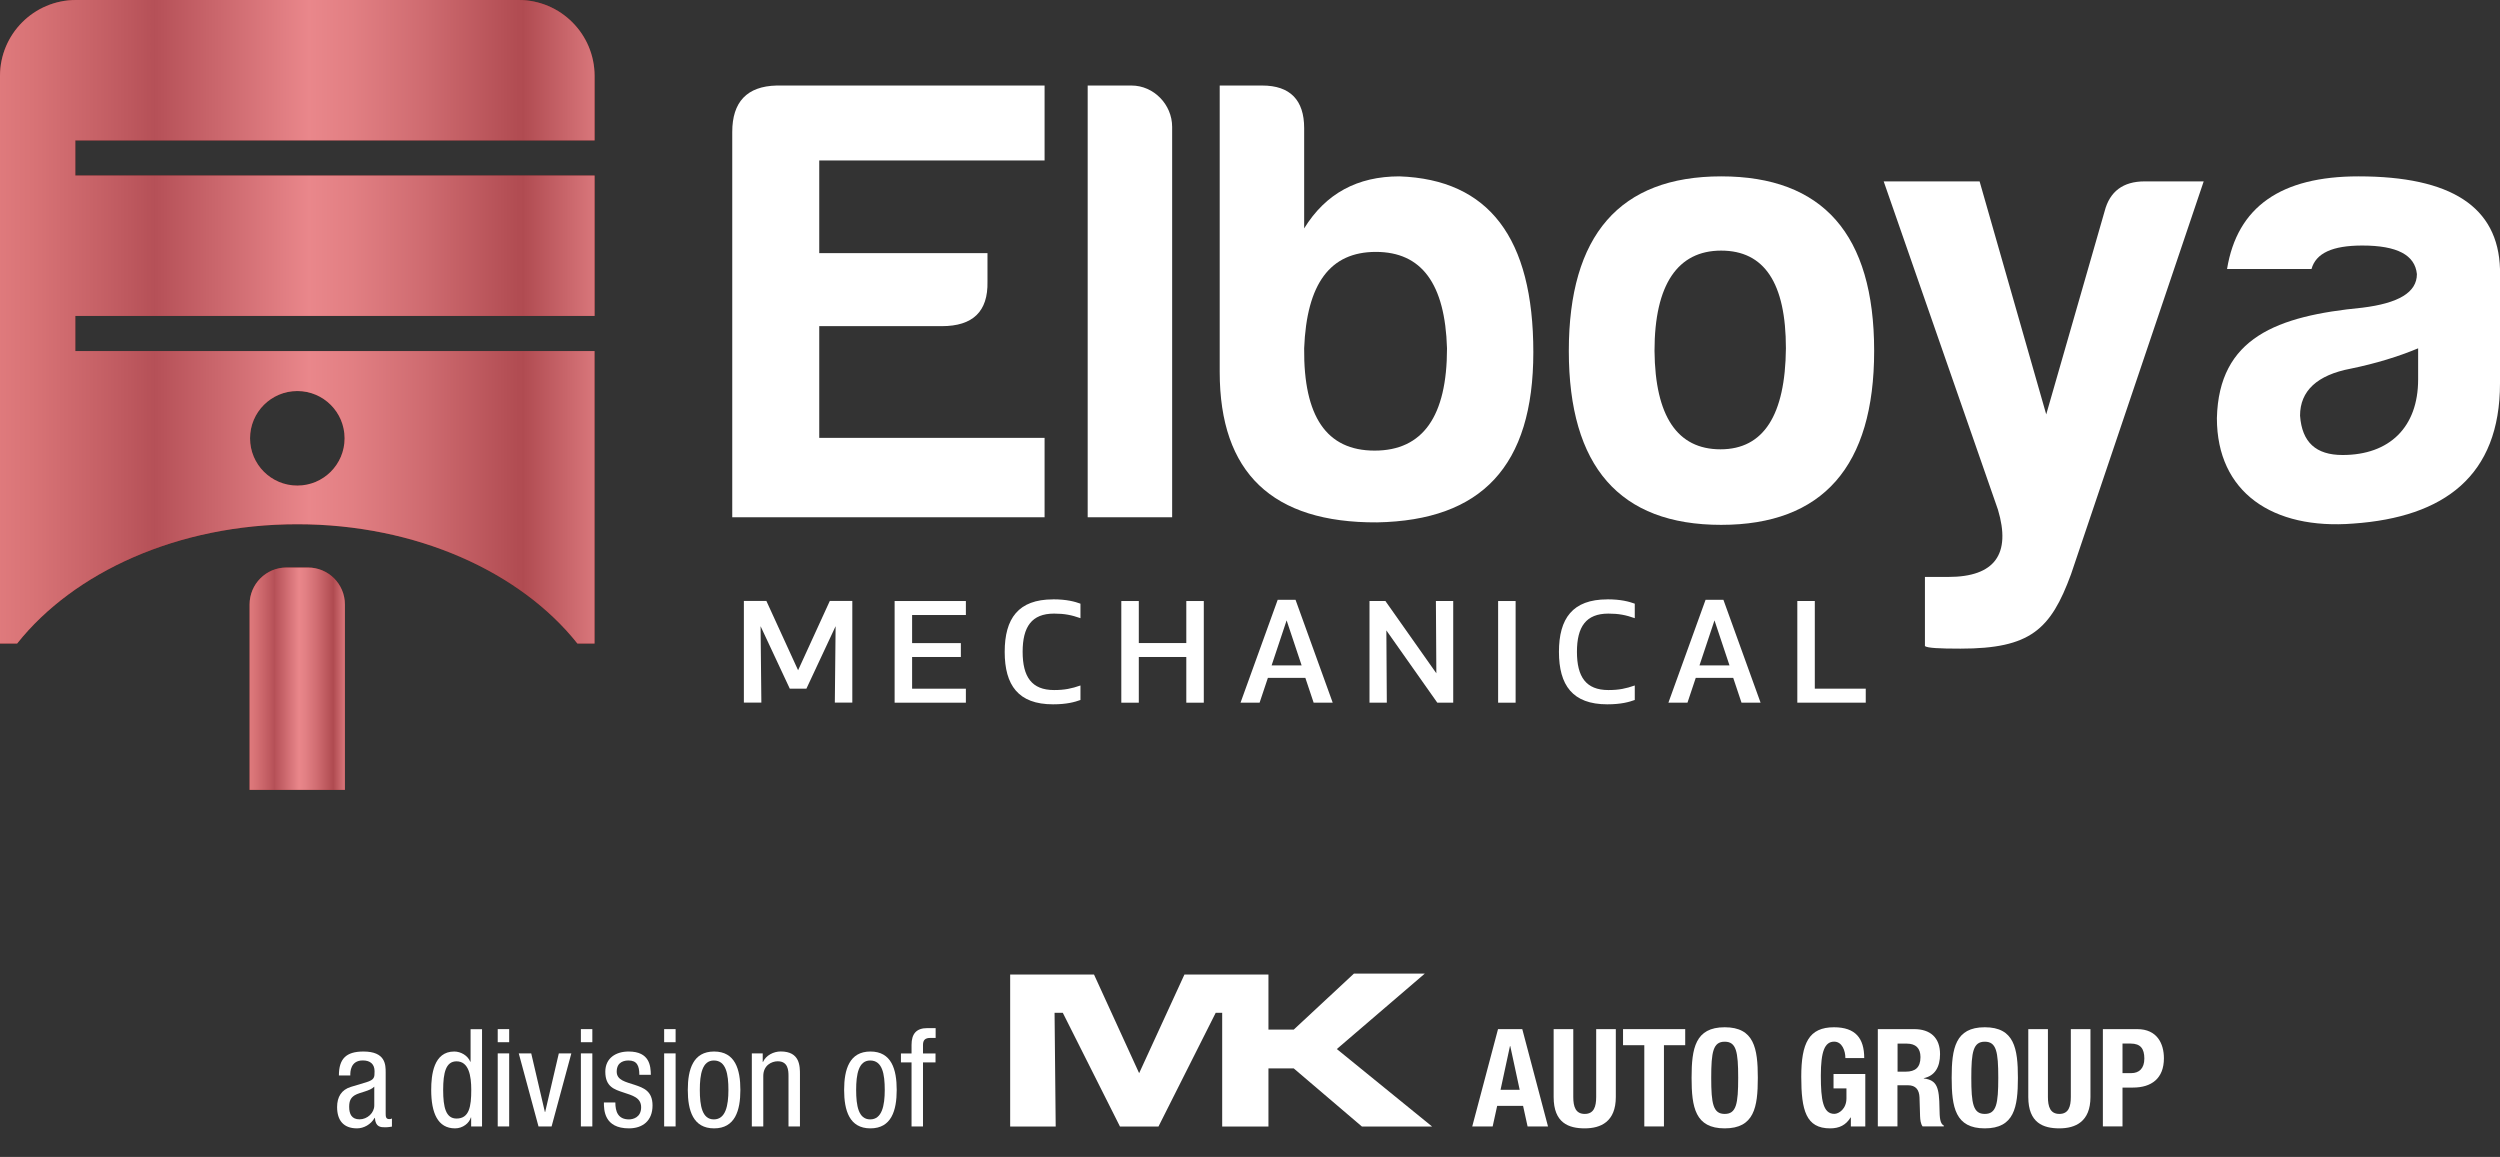 <?xml version="1.0" encoding="UTF-8"?>
<svg xmlns="http://www.w3.org/2000/svg" xmlns:xlink="http://www.w3.org/1999/xlink" viewBox="0 0 443.12 205.07">
  <rect x="0" y="0" width="443.12" height="205.07" fill="#333333" stroke="none"/>
  <defs>
    <style>
      .cls-1 {
        fill: url(#Silver-2);
      }

      .cls-1, .cls-2, .cls-3, .cls-4 {
        stroke-width: 0px;
      }

      .cls-5 {
        isolation: isolate;
      }

      .cls-2 {
        fill: #e01b22;
      }

      .cls-3 {
        fill: url(#Silver);
      }

      .cls-4 {
        fill: #fff;
      }

      .cls-6 {
        mix-blend-mode: multiply;
        opacity: .5;
      }
    </style>
    <linearGradient id="Silver" x1="0" y1="57.04" x2="105.39" y2="57.04" gradientUnits="userSpaceOnUse">
      <stop offset="0" stop-color="#e5e2df"/>
      <stop offset="0" stop-color="#ddd9d6"/>
      <stop offset=".06" stop-color="#cecac8"/>
      <stop offset=".18" stop-color="#a7a3a6"/>
      <stop offset=".26" stop-color="#8a868c"/>
      <stop offset=".52" stop-color="#f2f3f3"/>
      <stop offset=".59" stop-color="#e3e4e4"/>
      <stop offset=".71" stop-color="#bebdbf"/>
      <stop offset=".87" stop-color="#827e82"/>
      <stop offset=".88" stop-color="#807c80"/>
      <stop offset="1" stop-color="#d0d2d3"/>
      <stop offset="1" stop-color="#a6a8ab"/>
    </linearGradient>
    <linearGradient id="Silver-2" data-name="Silver" x1="44.25" y1="120.3" x2="61.14" y2="120.3" xlink:href="#Silver"/>
  </defs>
  <g class="cls-5">
    <g id="Layer_2" data-name="Layer 2">
      <g id="Layer_4" data-name="Layer 4">
        <g>
          <g>
            <g>
              <path class="cls-4" d="m142.92,122.07h-2.93l-5.18-11.08.14,13.55h-3.1v-18.02h3.99l5.62,12.28,5.62-12.28h3.99v18.02h-3.1l.14-13.55-5.18,11.08Z"/>
              <path class="cls-4" d="m170.31,116.45h-8.64v5.62h9.53v2.48h-12.63v-18.02h12.63v2.48h-9.53v4.98h8.64v2.48Z"/>
              <path class="cls-4" d="m186.64,106.23c2.46,0,3.88.41,4.87.77v2.57c-1.57-.55-2.8-.81-4.68-.81-3.96,0-5.57,2.33-5.57,6.77s1.61,6.78,5.57,6.78c1.88,0,3.1-.26,4.68-.81v2.57c-.99.36-2.41.77-4.87.77-6.15,0-8.56-3.39-8.56-9.3s2.41-9.3,8.56-9.3Z"/>
              <path class="cls-4" d="m210.27,124.55v-8.1h-8.42v8.1h-3.1v-18.02h3.1v7.45h8.42v-7.45h3.1v18.02h-3.1Z"/>
              <path class="cls-4" d="m231.37,120.15h-6.64l-1.47,4.4h-3.38l6.59-18.24h3.16l6.59,18.24h-3.38l-1.47-4.4Zm-3.32-10.19l-2.66,7.98h5.32l-2.66-7.98Z"/>
              <path class="cls-4" d="m254.76,124.55l-9.03-12.81.08,12.81h-3.07v-18.02h2.82l9.03,12.81-.08-12.81h3.07v18.02h-2.82Z"/>
              <path class="cls-4" d="m265.54,124.55v-18.02h3.1v18.02h-3.1Z"/>
              <path class="cls-4" d="m284.88,106.23c2.47,0,3.88.41,4.88.77v2.57c-1.58-.55-2.8-.81-4.68-.81-3.96,0-5.57,2.33-5.57,6.77s1.6,6.78,5.57,6.78c1.88,0,3.1-.26,4.68-.81v2.57c-1,.36-2.41.77-4.88.77-6.15,0-8.56-3.39-8.56-9.3s2.41-9.3,8.56-9.3Z"/>
              <path class="cls-4" d="m307.22,120.15h-6.65l-1.47,4.4h-3.38l6.59-18.24h3.16l6.59,18.24h-3.38l-1.47-4.4Zm-3.33-10.19l-2.66,7.98h5.32l-2.66-7.98Z"/>
              <path class="cls-4" d="m321.68,122.07h9.02v2.48h-12.13v-18.02h3.1v15.55Z"/>
            </g>
            <g>
              <path class="cls-4" d="m129.79,23.38c0-5.29,2.59-8.1,7.88-8.22h47.48v13.28h-39.94v16.43h29.82v5.06c.11,5.29-2.59,7.88-8.1,7.88h-21.72v19.8h39.94v14.07h-55.36V23.38Z"/>
              <path class="cls-4" d="m207.76,22.48v69.2h-14.97V15.16h7.77c3.94,0,7.2,3.38,7.2,7.31Z"/>
              <path class="cls-4" d="m231.16,40.48c3.82-6.19,9.45-9.22,16.88-9.22,15.86.56,23.74,10.91,23.74,31.17s-9.23,29.81-27.68,30.16c-18.57.11-27.91-8.78-27.91-26.67V15.16h7.54c4.95,0,7.43,2.59,7.43,7.54v17.77Zm0,21.27c-.11,12.04,3.94,18.12,12.49,18.12s12.83-6.08,12.83-18.12c-.34-11.47-4.5-17.1-12.61-17.1s-12.26,5.63-12.71,17.1Z"/>
              <path class="cls-4" d="m332.19,62.2c0,20.48-9.12,30.83-27.12,30.83s-27-10.35-27-30.83,9-30.94,27-30.94,27.12,10.24,27.12,30.94Zm-38.93,0c.11,11.59,4.05,17.44,11.7,17.44s11.48-6.08,11.59-17.89c0-11.59-3.82-17.33-11.48-17.33s-11.81,5.96-11.81,17.77Z"/>
              <path class="cls-4" d="m345.35,102.26c8.22,0,11.14-4.05,8.78-11.93l-20.25-58.18h17l11.81,41.3,10.35-36.01c.9-3.49,3.26-5.29,7.09-5.29h10.47l-23.52,69.65c-3.6,9.79-7.2,13.17-19.58,13.17-3.82,0-5.85-.11-6.31-.45v-12.26h4.17Z"/>
              <path class="cls-4" d="m409.7,47.68h-14.96c1.8-11.03,9.56-16.42,23.29-16.42,16.43,0,24.76,5.4,25.09,16.42v20.25c0,16.43-9.9,23.74-25.99,24.87-14.29,1.13-24.19-5.52-24.19-18.68.34-14.29,10.69-18.12,25.77-19.58,6.41-.79,9.68-2.7,9.68-5.96-.34-3.38-3.49-5.06-9.68-5.06-5.29,0-8.22,1.35-9,4.16Zm18.91,19.58v-5.52c-3.49,1.46-7.54,2.7-11.93,3.6-5.96,1.13-9,3.94-9,8.33.34,4.73,2.82,6.98,7.54,6.98,8.33,0,13.39-4.95,13.39-13.39Z"/>
            </g>
            <g>
              <g>
                <path class="cls-2" d="m105.39,24.89v-11.42c0-7.44-6.03-13.47-13.47-13.47H13.47C6.03,0,0,6.03,0,13.47v100.6h3.03c10.04-12.66,28.52-21.15,49.66-21.15s39.62,8.49,49.66,21.15h3.03v-51.85H13.35v-6.22h92.04v-24.89H13.35v-6.22h92.04Zm-52.69,44.42c4.63,0,8.38,3.75,8.38,8.38s-3.75,8.38-8.38,8.38-8.38-3.75-8.38-8.38,3.75-8.38,8.38-8.38Z"/>
                <path class="cls-2" d="m54.6,100.59h-3.82c-3.61,0-6.54,2.93-6.54,6.54v32.87h16.89v-32.87c0-3.61-2.93-6.54-6.54-6.54Z"/>
              </g>
              <g class="cls-6">
                <path class="cls-3" d="m105.39,24.89v-11.42c0-7.44-6.03-13.47-13.47-13.47H13.47C6.03,0,0,6.03,0,13.47v100.6h3.03c10.04-12.66,28.52-21.15,49.66-21.15s39.62,8.49,49.66,21.15h3.03v-51.85H13.35v-6.22h92.04v-24.89H13.35v-6.22h92.04Zm-52.69,44.42c4.63,0,8.38,3.75,8.38,8.38s-3.75,8.38-8.38,8.38-8.38-3.75-8.38-8.38,3.75-8.38,8.38-8.38Z"/>
                <path class="cls-1" d="m54.6,100.59h-3.82c-3.61,0-6.54,2.93-6.54,6.54v32.87h16.89v-32.87c0-3.61-2.93-6.54-6.54-6.54Z"/>
              </g>
            </g>
          </g>
          <g>
            <g>
              <path class="cls-4" d="m60.07,190.63c0-2.95,1.26-4.25,4.35-4.25,3.94,0,3.94,2.37,3.94,3.72v7.22c0,.53,0,1.04.63,1.04.27,0,.39-.05.48-.12v1.45c-.15.02-.68.12-1.18.12-.77,0-1.74,0-1.84-1.67h-.05c-.65,1.16-1.91,1.86-3.12,1.86-2.42,0-3.53-1.45-3.53-3.77,0-1.81.77-3.07,2.44-3.58l2.73-.82c1.47-.46,1.47-.87,1.47-1.96,0-1.21-.72-1.91-2.08-1.91-2.22,0-2.22,2.08-2.22,2.54v.12h-2.03Zm6.26,1.98c-.75.8-2.54.97-3.45,1.52-.65.41-.99.92-.99,2.05,0,1.3.46,2.22,1.84,2.22s2.61-1.14,2.61-2.46v-3.33Z"/>
              <path class="cls-4" d="m85.44,199.66h-1.93v-1.59h-.05c-.27.97-1.4,1.93-2.8,1.93-3.07,0-4.23-2.73-4.23-6.81,0-2.71.44-6.81,4.08-6.81,1.16,0,2.39.7,2.85,1.81h.05v-5.77h2.03v17.25Zm-4.52-1.4c2.25,0,2.61-2.12,2.61-5.07,0-2.51-.43-5.07-2.61-5.07-1.88,0-2.37,1.98-2.37,5.07s.48,5.07,2.37,5.07Z"/>
              <path class="cls-4" d="m88.22,182.41h2.03v2.32h-2.03v-2.32Zm0,4.3h2.03v12.95h-2.03v-12.95Z"/>
              <path class="cls-4" d="m91.94,186.71h2.22l2.42,10.39h.05l2.42-10.39h2.22l-3.5,12.95h-2.32l-3.5-12.95Z"/>
              <path class="cls-4" d="m102.96,182.41h2.03v2.32h-2.03v-2.32Zm0,4.3h2.03v12.95h-2.03v-12.95Z"/>
              <path class="cls-4" d="m113.32,190.51c0-1.64-.44-2.54-1.91-2.54-.65,0-2.1.17-2.1,1.98,0,1.52,1.59,1.81,3.19,2.34,1.57.53,3.16,1.09,3.16,3.65,0,2.73-1.76,4.06-4.18,4.06-4.4,0-4.44-3.26-4.44-4.59h2.03c0,1.57.44,3,2.42,3,.65,0,2.15-.31,2.15-2.15,0-1.74-1.59-2.1-3.16-2.63-1.57-.53-3.19-.99-3.19-3.67,0-2.42,1.88-3.58,4.13-3.58,3.77,0,3.91,2.61,3.94,4.13h-2.03Z"/>
              <path class="cls-4" d="m117.72,182.41h2.03v2.32h-2.03v-2.32Zm0,4.3h2.03v12.95h-2.03v-12.95Z"/>
              <path class="cls-4" d="m126.57,186.38c3.74,0,4.66,3.16,4.66,6.81s-.94,6.81-4.66,6.81-4.66-3.16-4.66-6.81.94-6.81,4.66-6.81Zm2.54,6.81c0-2.8-.41-5.22-2.58-5.22-2.05,0-2.49,2.42-2.49,5.22s.41,5.22,2.49,5.22,2.58-2.42,2.58-5.22Z"/>
              <path class="cls-4" d="m133.26,186.71h1.93v1.52h.05c.53-1.18,1.88-1.86,3.14-1.86,3.41,0,3.41,2.58,3.41,4.11v9.18h-2.03v-8.94c0-.99-.07-2.61-1.91-2.61-1.09,0-2.56.72-2.56,2.61v8.94h-2.03v-12.95Z"/>
              <path class="cls-4" d="m154.28,186.38c3.74,0,4.66,3.16,4.66,6.81s-.94,6.81-4.66,6.81-4.66-3.16-4.66-6.81.94-6.81,4.66-6.81Zm2.54,6.81c0-2.8-.41-5.22-2.58-5.22-2.05,0-2.49,2.42-2.49,5.22s.41,5.22,2.49,5.22,2.58-2.42,2.58-5.22Z"/>
              <path class="cls-4" d="m161.57,188.31h-1.88v-1.59h1.88v-1.52c0-1.96.85-2.97,2.8-2.97h1.47v1.74h-.94c-.87,0-1.3.34-1.3,1.23v1.52h2.22v1.59h-2.22v11.35h-2.03v-11.35Z"/>
            </g>
            <g>
              <g>
                <path class="cls-4" d="m265.52,182.41h4.3l4.56,17.25h-3.62l-.8-3.65h-4.59l-.8,3.65h-3.62l4.57-17.25Zm.46,10.75h3.38l-1.67-7.75h-.05l-1.67,7.75Z"/>
                <path class="cls-4" d="m278.86,182.41v12.03c0,1.72.41,3,2.03,3s2.03-1.28,2.03-3v-12.03h3.48v12.03c0,4.4-2.68,5.56-5.51,5.56s-5.51-.94-5.51-5.56v-12.03h3.48Z"/>
                <path class="cls-4" d="m298.7,182.41v2.85h-3.77v14.4h-3.48v-14.4h-3.77v-2.85h11.01Z"/>
                <path class="cls-4" d="m305.7,182.08c5.22,0,5.87,3.72,5.87,8.96s-.65,8.96-5.87,8.96-5.87-3.72-5.87-8.96.65-8.96,5.87-8.96Zm0,15.36c2.05,0,2.39-1.76,2.39-6.4s-.34-6.4-2.39-6.4-2.39,1.79-2.39,6.4.34,6.4,2.39,6.4Z"/>
                <path class="cls-4" d="m327.09,187.53c0-1.28-.58-2.9-1.98-2.9-1.69,0-2.37,1.74-2.37,6.04s.39,6.76,2.39,6.76c.82,0,2.15-.89,2.15-2.75v-1.76h-2.29v-2.56h5.63v9.3h-2.56v-1.59h-.05c-.82,1.35-2,1.93-3.62,1.93-4.28,0-5.12-3.19-5.12-9.15s1.35-8.77,5.8-8.77c3.82,0,5.36,1.96,5.36,5.46h-3.33Z"/>
                <path class="cls-4" d="m332.86,182.41h6.42c2.85,0,4.59,1.5,4.59,4.44,0,2.29-.92,3.84-2.88,4.25v.05c2.37.31,2.73,1.62,2.78,5.27.02,1.81.12,2.75.77,3.09v.14h-3.77c-.34-.48-.41-1.14-.44-1.81l-.1-3.31c-.05-1.35-.65-2.17-2.05-2.17h-1.86v7.29h-3.48v-17.25Zm3.48,7.54h1.45c1.67,0,2.61-.72,2.61-2.58,0-1.59-.85-2.39-2.42-2.39h-1.64v4.98Z"/>
                <path class="cls-4" d="m351.8,182.08c5.22,0,5.87,3.72,5.87,8.96s-.65,8.96-5.87,8.96-5.87-3.72-5.87-8.96.65-8.96,5.87-8.96Zm0,15.36c2.05,0,2.39-1.76,2.39-6.4s-.34-6.4-2.39-6.4-2.39,1.79-2.39,6.4.34,6.4,2.39,6.4Z"/>
                <path class="cls-4" d="m362.99,182.41v12.03c0,1.72.41,3,2.03,3s2.03-1.28,2.03-3v-12.03h3.48v12.03c0,4.4-2.68,5.56-5.51,5.56s-5.51-.94-5.51-5.56v-12.03h3.48Z"/>
                <path class="cls-4" d="m372.73,182.41h6.09c3.53,0,4.73,2.58,4.73,5.17,0,3.57-2.2,5.19-5.48,5.19h-1.86v6.88h-3.48v-17.25Zm3.48,7.8h1.55c1.38,0,2.32-.82,2.32-2.58s-.68-2.66-2.42-2.66h-1.45v5.24Z"/>
              </g>
              <polygon class="cls-4" points="236.95 185.94 252.54 172.57 239.98 172.57 229.31 182.5 224.83 182.5 224.83 172.73 224.72 172.73 216.63 172.73 209.94 172.73 201.91 190.22 193.91 172.73 179.05 172.73 179.05 199.67 187.12 199.67 186.92 179.52 188.38 179.52 198.51 199.67 205.34 199.67 215.48 179.52 216.63 179.52 216.63 199.67 216.65 199.67 224.72 199.67 224.83 199.67 224.83 189.37 229.31 189.37 241.39 199.67 253.83 199.67 236.95 185.94"/>
            </g>
          </g>
        </g>
      </g>
    </g>
  </g>
</svg>